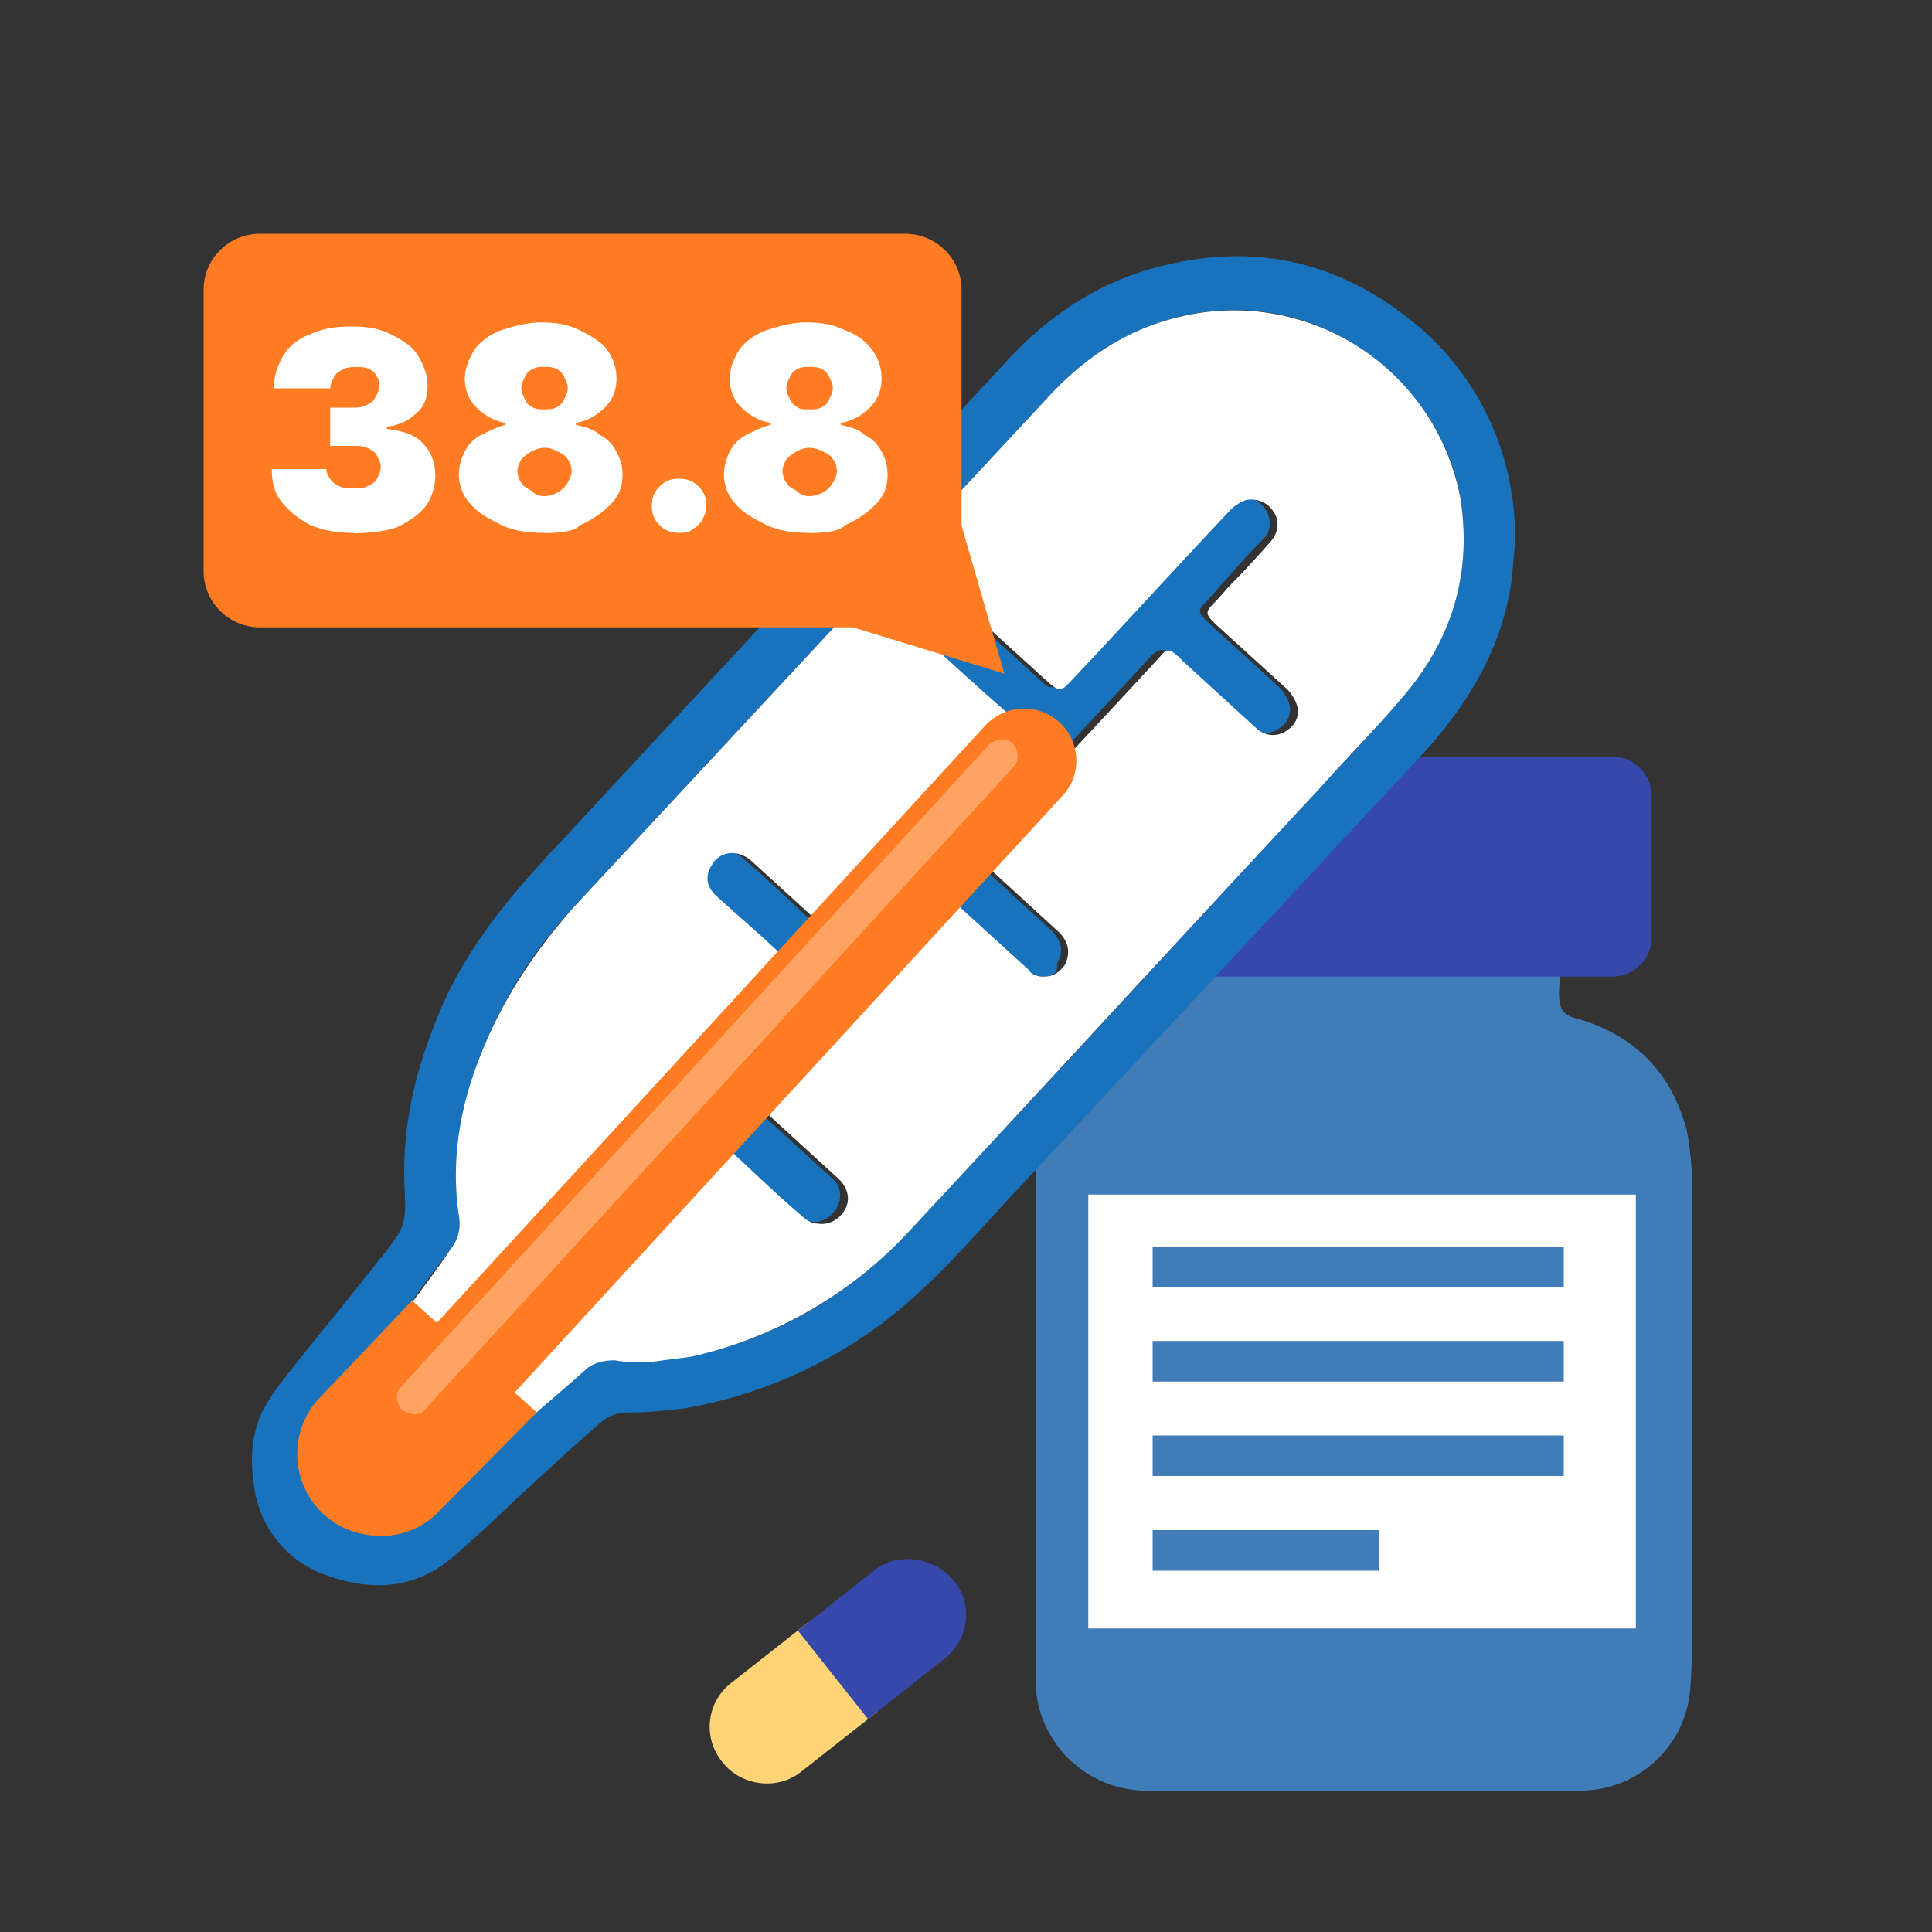 <?xml version="1.0" encoding="UTF-8"?> <svg xmlns="http://www.w3.org/2000/svg" width="100" height="100" fill="none"><rect width="100%" height="100%" fill="#333333" stroke="none"/> <path d="M80.74 50.35c0 .5-.1 1.1 0 1.6s.5.7 1 .8c2.93.89 4.75 2.79 5.55 5.68.2 1 .3 2.1.3 3.1v21.66c0 1.4 0 2.8-.1 4.2a5.7 5.7 0 0 1-5.64 5.29H59.56a5.76 5.76 0 0 1-5.85-4.6c-.1-.5-.1-.9-.1-1.4V61.44c0-1.9.2-3.7 1.2-5.3 1.01-1.6 2.43-2.69 4.24-3.29 1.31-.5 1.41-.5 1.41-1.9v-.6h20.28Z" fill="#407CB8"></path> <path d="M83.46 50.55H57.44c-1.11 0-2.02-.9-2.02-2v-7.39c0-1.1.9-2 2.02-2h26.02c1.11 0 2.02.9 2.02 2v7.39c0 1.1-.91 2-2.02 2Z" fill="#3648AA"></path> <path d="M84.67 61.83H56.33v22.46h28.34V61.83Z" fill="#fff"></path> <path d="M80.94 64.52H59.66v2.1h21.28v-2.1ZM80.94 69.41H59.66v2.1h21.28v-2.1ZM80.94 74.3H59.66v2.1h21.28v-2.1ZM71.36 79.2h-11.7v2.1h11.7v-2.1Z" fill="#407CB8"></path> <path d="m41.8 84-3.93 3.09a2.87 2.87 0 0 0-.5 4.09c1 1.3 2.92 1.5 4.13.5l3.94-3.1L41.8 84Z" fill="#FFD477"></path> <path d="m44.93 88.98 3.93-3.1c1.32-.99 1.52-2.89.5-4.08-1-1.2-2.92-1.5-4.13-.5l-3.93 3.1 3.63 4.58Z" fill="#3648AA"></path> <path d="M54 50.55c-.4 0-.8-.2-1.1-.4-1.21-1.2-2.52-2.3-3.73-3.4-.5-.4-.6-.4-1.01 0-3.03 3.2-5.95 6.5-8.98 9.69-.5.5-.5.6 0 1a1536 1536 0 0 0 3.83 3.49c.5.4.61 1 .3 1.6-.3.5-.8.8-1.4.7-.3-.1-.61-.2-.81-.4l-3.73-3.4c-.5-.5-.71-.5-1.21.1l-3.53 3.8c-.5.5-1.21.6-1.72.3-.7-.5-.8-1.4-.2-2.1l3.93-4.2c2.02-2.1 3.94-4.29 5.95-6.39.1-.1.1-.1.1-.2.3-.4.3-.6-.1-.9-1.3-1.2-2.62-2.29-3.83-3.49-.5-.5-.6-1.2-.3-1.7.5-.7 1.41-.8 2.02-.2 1.3 1.1 2.52 2.3 3.83 3.5.4.4.6.4 1 0 3.03-3.3 6.06-6.49 9.08-9.79.3-.4.3-.5-.1-.9-1.3-1.2-2.62-2.39-3.93-3.49-.4-.4-.5-.8-.4-1.4.1-.5.5-.8 1-.9.51-.1.91.1 1.22.4l3.73 3.4c.4.4.6.4 1 0 2.83-3 5.55-6 8.38-8.99.2-.2.5-.4.8-.5.5-.2 1.11.1 1.42.6.3.5.3 1.1-.1 1.5-.71.7-1.42 1.5-2.02 2.2-.3.3-.6.7-.9 1-.51.5-.51.6 0 1.1l3.72 3.39c.2.2.4.5.5.8.2.6-.1 1.1-.6 1.4-.5.3-1.1.2-1.51-.2-1.31-1.1-2.52-2.3-3.83-3.5l-.2-.2c-.4-.3-.51-.3-.91 0-3.03 3.3-6.16 6.6-9.18 9.89-.3.4-.3.5 0 .8l3.93 3.59c.5.5.7 1.1.3 1.7.1.5-.2.7-.7.7Z" fill="#1872BC"></path> <path d="M78.42 28.18c-.1.7-.1 1.3-.2 2-.5 3.3-2.12 6.09-4.34 8.58L52.7 61.53c-1.62 1.7-3.13 3.5-4.84 5.09a23.7 23.7 0 0 1-12.51 6.29c-.9.1-1.82.2-2.72.2-.61 0-1.01.1-1.52.5-1.61 1.4-3.23 2.9-4.74 4.3-.9.89-1.91 1.79-2.82 2.59-1.92 1.7-4.14 1.9-6.46 1.1a5.62 5.62 0 0 1-3.93-4.6c-.2-1.3-.2-2.6.4-3.9.3-.59.7-1.19 1.11-1.69 1.62-2.1 3.33-4.1 4.94-6.19 0 0 0-.1.1-.1 1.32-1.7 1.32-1.7 1.22-3.9-.1-3.29.7-6.28 2.01-9.28 1.31-2.9 3.23-5.29 5.35-7.58l23.9-25.76c2.32-2.5 5.15-4.3 8.68-5 4.33-.9 8.27 0 11.8 2.7a14.2 14.2 0 0 1 5.55 9.09c0 .2.1.5.1.7.1.8.1 1.4.1 2.1ZM33.53 70.51l2.22-.3c4.54-1 8.27-3.2 11.4-6.59 7.06-7.58 14.12-15.17 21.18-22.86 1.51-1.6 3.03-3.2 4.44-4.9a12.17 12.17 0 0 0 2.82-10.08c-.9-5.59-6.86-10.98-14.12-9.48-2.92.6-5.24 2.1-7.26 4.3L29.7 46.94a23.6 23.6 0 0 0-4.94 7.99c-.91 2.6-1.41 5.19-1.01 7.99.1.7 0 1.2-.4 1.7-.91 1.2-1.82 2.39-2.63 3.59-.4.5-.4.7.1 1.1 1.62 1.5 3.33 2.99 4.95 4.49.5.5.7.5 1.2 0 1.12-1 2.33-2 3.44-3 .4-.4.9-.5 1.4-.4.51.1 1.02.1 1.72.1Z" fill="#1872BC"></path> <path d="M33.53 70.51c-.6 0-1.2 0-1.71-.1-.5 0-1.01.1-1.41.4-1.11 1-2.32 2-3.43 3-.5.5-.7.5-1.21 0-1.62-1.5-3.33-3-4.95-4.5-.4-.4-.5-.6-.1-1.1.91-1.2 1.82-2.39 2.63-3.59.4-.5.5-1.1.4-1.7-.4-2.69 0-5.39 1-7.98 1.12-3 2.83-5.6 4.95-7.99L54.21 20.6c2.02-2.2 4.34-3.7 7.26-4.29a11.92 11.92 0 0 1 14.12 9.48c.6 3.8-.4 7.2-2.82 10.09-1.41 1.7-2.93 3.2-4.44 4.9-7.06 7.58-14.12 15.27-21.18 22.85a21.94 21.94 0 0 1-11.4 6.6c-.8.1-1.61.2-2.22.3Zm20.48-19.96c.5 0 .8-.2 1.1-.6.31-.6.21-1.2-.3-1.7l-3.93-3.6c-.3-.3-.4-.4 0-.8 3.03-3.29 6.15-6.58 9.18-9.88.3-.4.5-.4.9 0 .1 0 .1.1.21.2l3.83 3.5c.4.4 1.01.5 1.52.2.5-.3.8-.8.6-1.4-.1-.3-.3-.6-.5-.8l-3.74-3.4c-.5-.5-.5-.6 0-1.1.3-.3.61-.7.91-1 .7-.7 1.41-1.49 2.02-2.19.4-.5.4-1.1.1-1.5-.3-.5-.9-.7-1.41-.6-.3.1-.6.3-.8.5-2.83 3-5.56 6-8.38 8.99-.4.4-.5.4-1 0l-3.74-3.4c-.4-.3-.8-.5-1.21-.4-.5.1-.9.4-1.01.9-.1.5 0 1 .4 1.4 1.32 1.2 2.63 2.4 3.94 3.5.4.4.4.5.1.9-3.03 3.29-6.05 6.48-9.08 9.78-.4.4-.6.4-1 0l-3.84-3.5c-.7-.6-1.61-.5-2.02.2-.4.6-.3 1.2.3 1.7 1.32 1.2 2.63 2.3 3.84 3.5.4.3.4.5.1.9 0 .1-.1.1-.1.2-2.02 2.1-3.94 4.29-5.95 6.38l-3.94 4.2c-.6.7-.5 1.6.2 2.1.61.4 1.21.3 1.72-.3l3.53-3.8c.5-.5.7-.5 1.21-.1 1.21 1.1 2.42 2.3 3.73 3.4.2.2.5.4.8.4.61.1 1.12-.2 1.42-.7.3-.5.2-1.1-.3-1.6l-3.83-3.5c-.5-.5-.5-.5 0-1 3.02-3.19 5.95-6.48 8.97-9.68.4-.5.5-.5 1.01 0l3.73 3.4c0 .1.3.3.7.3Z" fill="#fff"></path> <path d="M22.94 74.9c-.7 0-1.41-.2-1.91-.7a2.67 2.67 0 0 1-.2-3.79l30.15-32.84c1.01-1.1 2.73-1.2 3.84-.2 1.1 1 1.2 2.7.2 3.79L24.86 74.01c-.5.6-1.21.9-1.92.9Z" fill="#FF7C22"></path> <path d="m27.78 73.1-6.45-5.78-4.84 5.09a4.23 4.23 0 0 0 .3 6c.9.79 1.92 1.09 3.03 1.09a4.1 4.1 0 0 0 3.02-1.4l4.94-5Z" fill="#FF7C22"></path> <path d="M21.43 73.2c-.2 0-.4-.1-.6-.2-.3-.29-.4-.89-.1-1.19l30.45-33.25c.3-.3.91-.4 1.21-.1.3.3.4.9.1 1.2L22.04 72.91c-.1.2-.4.3-.6.3Z" fill="#FFA363"></path> <path d="M46.85 32.47H13.46a2.91 2.91 0 0 1-2.92-2.9V15c0-1.6 1.3-2.9 2.92-2.9h33.39c1.61 0 2.92 1.3 2.92 2.9v14.48c0 1.7-1.3 3-2.92 3Z" fill="#FF7C22"></path> <path d="M48.26 21.7c0 .4 3.73 13.17 3.73 13.17l-12.1-3.7 8.37-9.48Z" fill="#FF7C22"></path> <path d="M18.3 27.58c-.8 0-1.51-.1-2.22-.4-.6-.3-1.1-.7-1.5-1.2-.41-.5-.51-1.1-.51-1.7h2.82c0 .2.1.4.2.5.1.2.3.3.5.4.2.1.51.1.71.1.3 0 .5 0 .7-.1.21-.1.41-.2.51-.4.1-.2.2-.4.2-.6 0-.2-.1-.4-.2-.6-.1-.2-.3-.3-.5-.4-.2-.1-.5-.1-.8-.1h-1.12V21.1h1.11c.3 0 .5 0 .7-.1.21-.1.41-.2.51-.4.1-.2.2-.3.2-.6 0-.2 0-.4-.1-.5-.1-.2-.2-.3-.4-.4-.2-.1-.4-.1-.6-.1-.3 0-.51 0-.71.1-.2.1-.4.2-.5.4-.1.2-.2.3-.2.6h-2.93c0-.6.2-1.2.5-1.7s.8-.9 1.41-1.1c.6-.3 1.31-.4 2.12-.4.8 0 1.41.1 2.02.4.6.3 1.1.6 1.41 1.1.3.5.5 1 .5 1.6 0 .6-.2 1.1-.6 1.4-.4.4-.9.6-1.51.7v.1c.8.1 1.51.3 1.91.8.4.4.6 1 .6 1.6 0 .6-.2 1.2-.5 1.6-.4.5-.9.8-1.5 1.1-.61.2-1.42.3-2.23.3ZM28.19 27.58c-.81 0-1.62-.1-2.22-.4-.6-.3-1.21-.6-1.62-1.1-.4-.4-.6-1-.6-1.5 0-.4.1-.8.3-1.2.2-.4.5-.69.91-.89.4-.2.8-.4 1.21-.5v-.1c-.6-.1-1.11-.4-1.51-.8-.4-.4-.6-.9-.6-1.5 0-.5.2-1 .5-1.5a3 3 0 0 1 1.4-1c.61-.2 1.32-.4 2.03-.4.8 0 1.4.1 2.01.4.6.3 1.11.6 1.41 1 .3.4.5.9.5 1.5s-.2 1.1-.6 1.5c-.4.4-.9.7-1.5.8v.1c.4.1.9.2 1.2.5.4.2.7.5.9.9.21.4.31.7.31 1.2 0 .6-.2 1.1-.6 1.5-.4.4-.91.8-1.62 1.1-.2.3-1 .4-1.81.4Zm0-1.9a1.47 1.47 0 0 0 1.2-.7c.1-.2.2-.4.2-.6 0-.2-.1-.5-.2-.6-.1-.2-.3-.3-.5-.4-.2-.1-.4-.2-.7-.2-.3 0-.5.1-.7.2-.21.1-.41.3-.51.4-.1.2-.2.4-.2.6 0 .2.1.5.2.6.1.2.3.3.5.4.2.2.4.3.7.3Zm0-4.49c.2 0 .4 0 .6-.1.2-.1.3-.2.4-.4.1-.2.2-.4.2-.6 0-.2-.1-.4-.2-.6-.1-.2-.2-.3-.4-.4-.2-.1-.4-.1-.6-.1-.2 0-.4 0-.6.1-.21.1-.31.2-.41.4-.1.2-.2.4-.2.6 0 .2.1.4.2.6.1.2.2.3.4.4.2.1.4.1.6.1ZM35.15 27.58c-.4 0-.7-.1-1.01-.4-.3-.3-.4-.6-.4-1s.1-.7.4-1c.3-.3.6-.4 1-.4.41 0 .71.1 1.02.4.3.3.4.6.4 1 0 .3-.1.5-.2.7-.1.2-.3.4-.5.5-.2.2-.51.2-.71.2ZM41.9 27.58c-.8 0-1.6-.1-2.21-.4-.6-.3-1.21-.6-1.62-1.1-.4-.4-.6-1-.6-1.5 0-.4.1-.8.3-1.2.2-.4.5-.69.9-.89.41-.2.81-.4 1.22-.5v-.1c-.6-.1-1.11-.4-1.52-.8-.4-.4-.6-.9-.6-1.5 0-.5.2-1 .5-1.5a3 3 0 0 1 1.42-1c.6-.2 1.3-.4 2.01-.4.81 0 1.42.1 2.02.4a3 3 0 0 1 1.41 1c.3.4.5.9.5 1.5s-.2 1.1-.6 1.5c-.4.4-.9.7-1.51.8v.1c.4.1.9.2 1.2.5.41.2.72.5.92.9.2.4.3.7.3 1.2 0 .6-.2 1.1-.6 1.5-.4.4-.91.8-1.62 1.1-.2.3-1 .4-1.82.4Zm0-1.9a1.47 1.47 0 0 0 1.22-.7c.1-.2.2-.4.2-.6 0-.2-.1-.5-.2-.6-.1-.2-.3-.3-.5-.4-.21-.1-.41-.2-.72-.2-.3 0-.5.1-.7.2-.2.1-.4.3-.5.4-.1.2-.2.4-.2.6 0 .2.1.5.2.6.1.2.3.3.5.4.2.2.4.3.7.3Zm0-4.49c.2 0 .4 0 .61-.1.2-.1.3-.2.4-.4.1-.2.2-.4.2-.6 0-.2-.1-.4-.2-.6-.1-.2-.2-.3-.4-.4-.2-.1-.4-.1-.6-.1-.2 0-.4 0-.61.1-.2.1-.3.2-.4.4-.1.2-.2.4-.2.6 0 .2.1.4.2.6.1.2.2.3.4.4.1.1.3.1.6.1Z" fill="#fff"></path> </svg> 